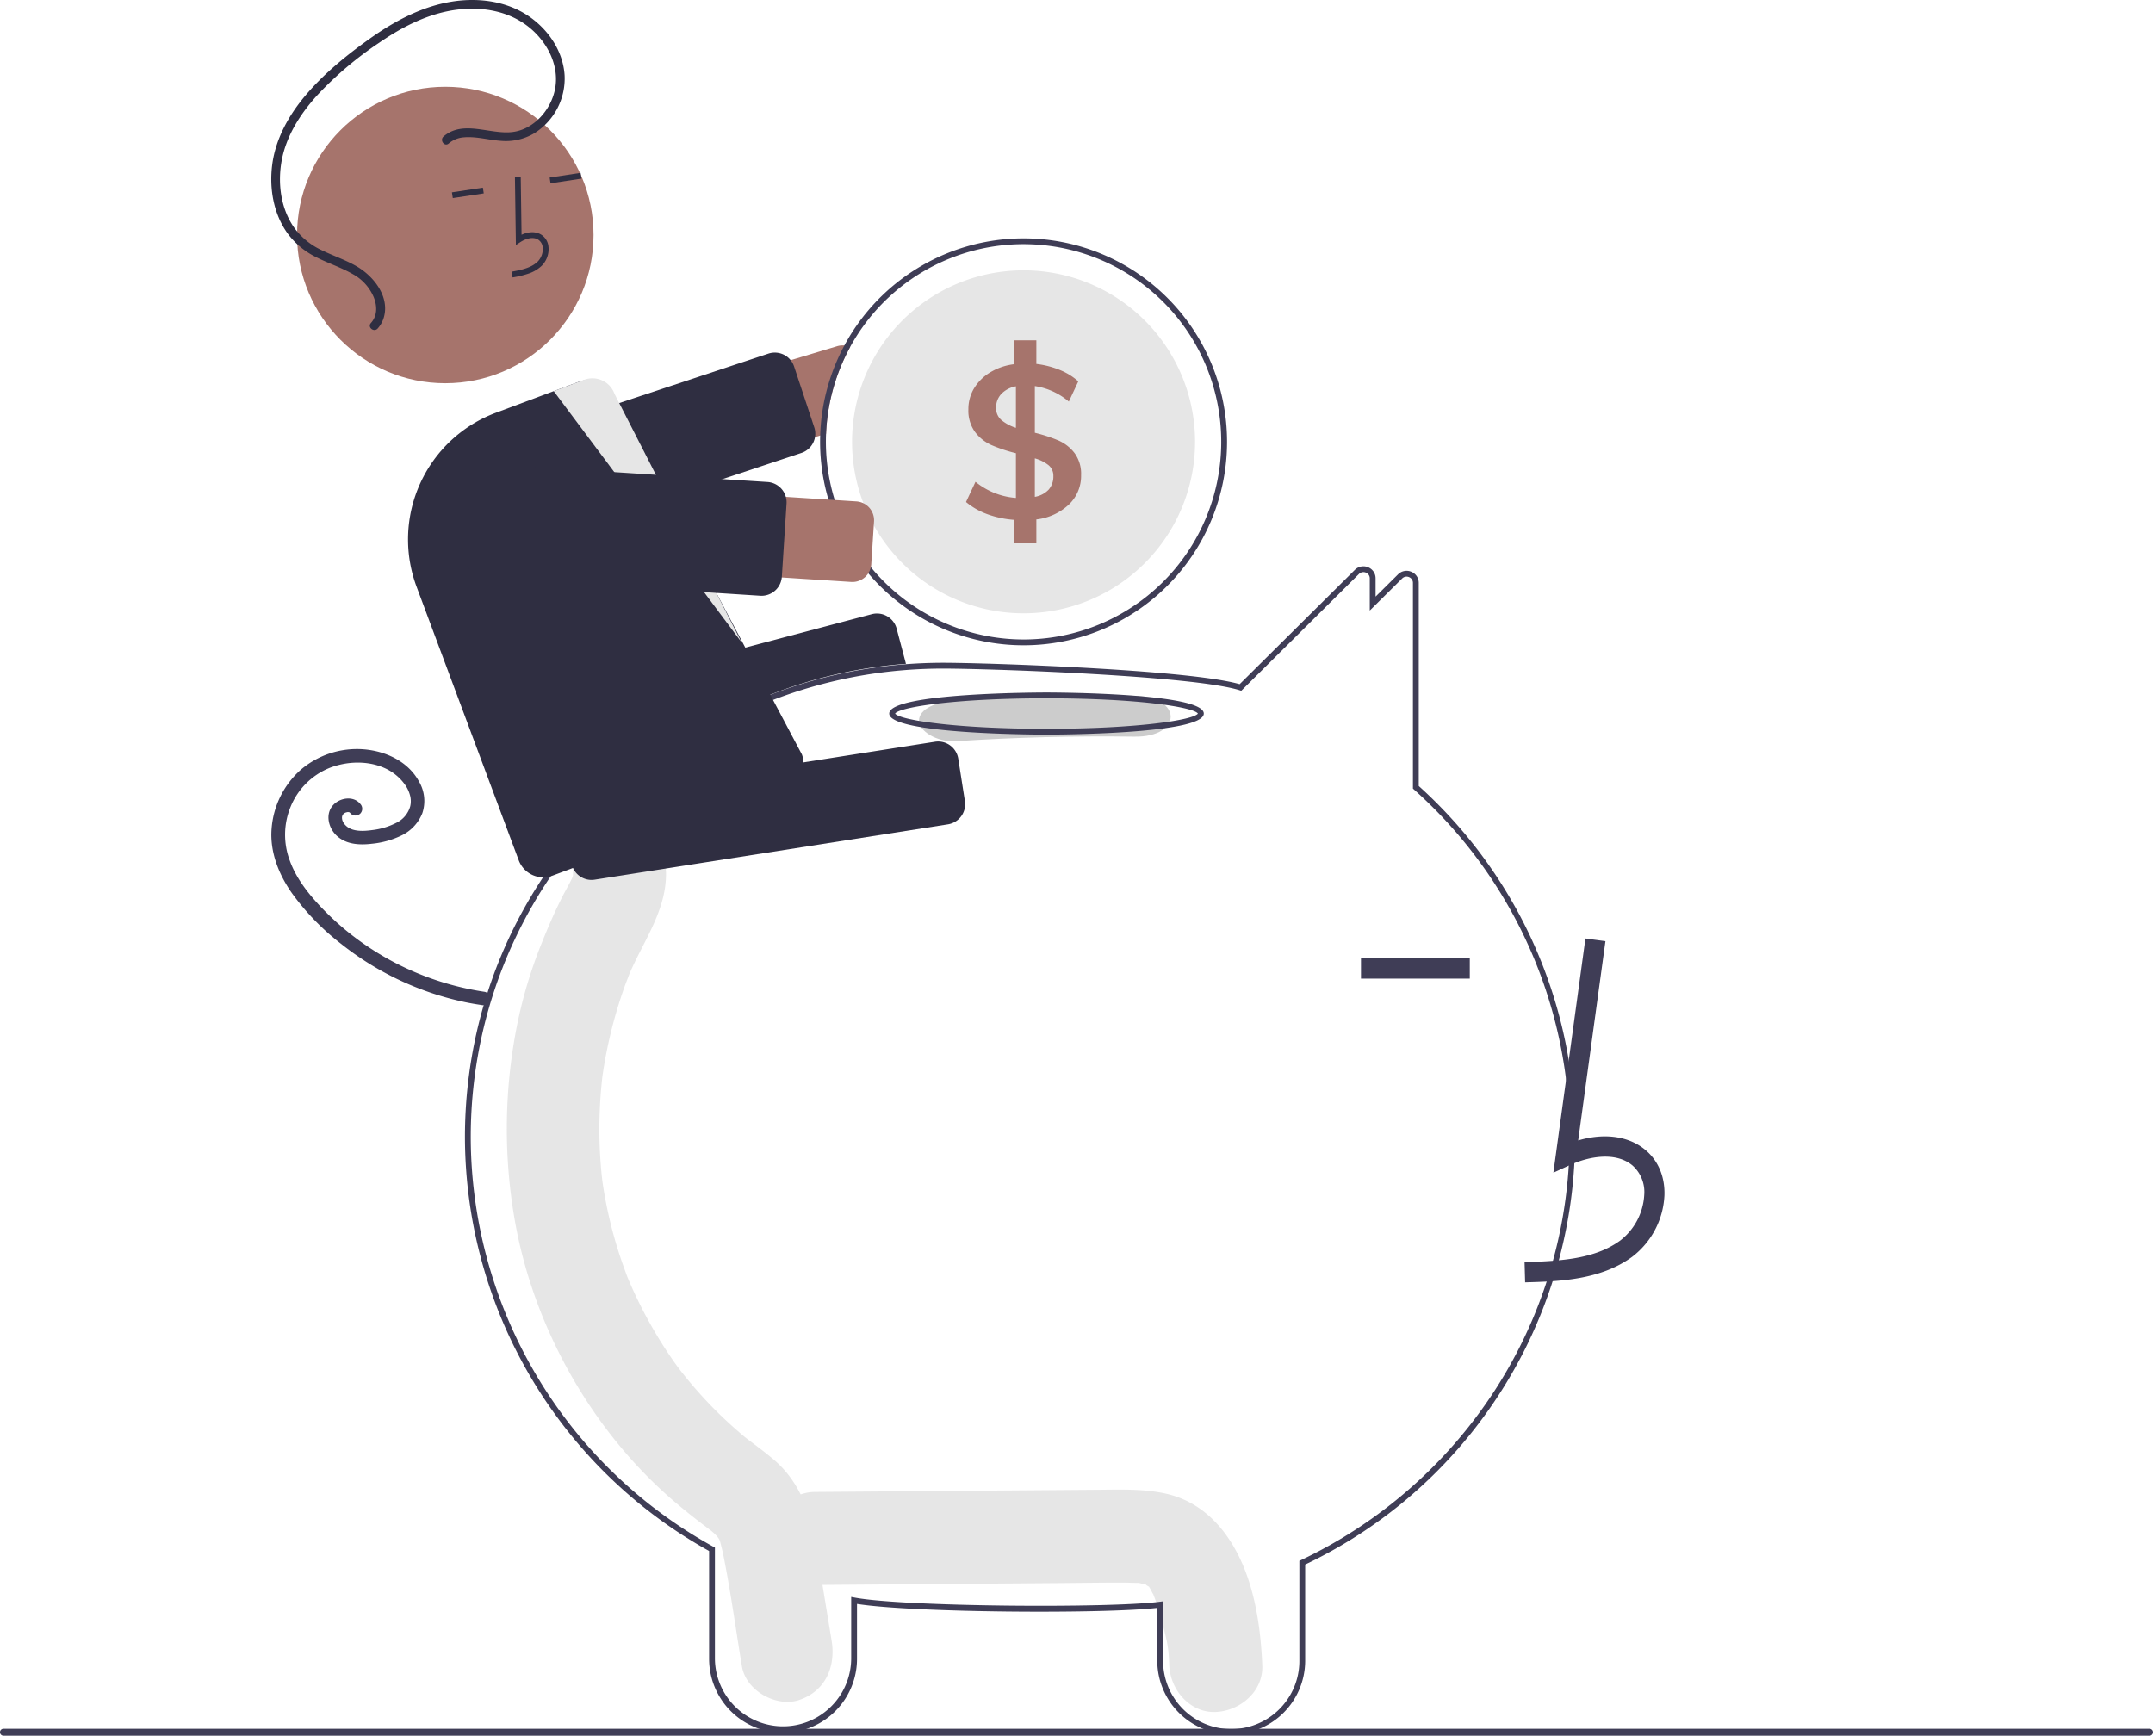 <svg xmlns="http://www.w3.org/2000/svg" width="740.675" height="597.175" data-name="Layer 1"><path fill="#e6e6e6" d="M421.95 528.307c-5.122-7.172-12.055-12.42-20.772-14.383-7.6-1.713-15.416-1.42-23.142-1.361l-97.692.753c-8.367.065-16.389 7.313-16 16 .386 8.614 7.032 16.07 16 16q42.926-.33 85.85-.662c6.748-.052 13.498-.174 20.245-.151 1.515.004 3.024.084 4.538.102.366.004.631 0 .818-.007.047.014.086.027.147.044.79.216 1.6.366 2.394.572-.278.008.516.503.914.67.055.109.171.3.366.596.272.51 1.077 2.059 1.11 2.01a71.762 71.762 0 0 1 2.987 9.393c1.86 7.047 2.268 8.52 2.536 15.132.338 8.352 7.117 16.397 16 16 8.379-.376 16.363-7.043 16-16-.611-15.095-3.26-32.05-12.3-44.708z"/><path fill="#e6e6e6" d="M286.087 564.413c-1.835-11.12-3.635-22.247-5.506-33.36-1.898-11.274-5.774-21.598-14.548-28.997-2.344-1.977-4.775-3.823-7.216-5.663a197.05 197.05 0 0 1-2.563-1.956l-.127-.099-.355-.302c-3.657-3.095-7.19-6.327-10.556-9.763q-4.483-4.578-8.575-9.545-1.022-1.241-2.018-2.504c-.115-.145-.73-.94-1.135-1.459-.377-.52-1.066-1.457-1.182-1.62q-1.164-1.646-2.286-3.323a156.126 156.126 0 0 1-13.187-24.115q-.547-1.251-1.068-2.517l-.374-1.029c-.742-2.038-1.481-4.074-2.159-6.137q-2.16-6.57-3.714-13.336-.768-3.34-1.383-6.715-.317-1.735-.593-3.477c-.03-.193-.21-1.447-.316-2.155-.078-.711-.224-1.971-.244-2.166q-.175-1.756-.312-3.516-.306-3.96-.415-7.934-.184-7.061.253-14.121c.166-2.645.403-5.283.694-7.916l.044-.406.062-.418c.216-1.455.442-2.908.696-4.356a159.294 159.294 0 0 1 3.739-16.313q1.087-3.809 2.363-7.556.568-1.663 1.172-3.314c-.026.071 1.183-3.015 1.199-3.119 4.795-11.329 12.637-21.657 12.648-34.526.007-8.714-7.364-17.06-16-16.658a16.625 16.625 0 0 0-16 16.658l-.001.524c-.08.271-.148.498-.209.698-.935 2.032-2.08 3.963-3.107 5.944-2.81 5.424-5.21 11.025-7.488 16.709a159.825 159.825 0 0 0-8.53 28.628 182.098 182.098 0 0 0-.967 65.04c6.203 37.813 26.662 74.01 55.103 98.34a225.777 225.777 0 0 0 7.549 6.15c1.056.828 2.12 1.64 3.191 2.446.506.382 2.602 2.034 1.68 1.233 1.982 1.692 2.817 2.544 3.326 3.79l.31 1.21c.36 1.406.7 2.808.983 4.233 2.476 12.452 4.197 25.112 6.265 37.644 1.421 8.61 12.022 14.215 19.682 11.634 8.916-3.004 12.697-11.264 11.175-20.49z"/><path fill="#3f3d56" d="M423.568 596.708a25.374 25.374 0 0 1-25.44-25.25v-18.252c-19.11 2.14-84.543 1.644-103.3-1.37v18.892a25.44 25.44 0 0 1-50.88 0v-37.092a163.307 163.307 0 0 1-84-142.388c0-49.83 22.583-96.315 61.958-127.534a164.075 164.075 0 0 1 89.323-35.173 170.14 170.14 0 0 1 13.239-.523c15.352 0 84.618 2.371 101.997 7.371l39.628-39.321a4.16 4.16 0 0 1 4.55-.907 4.1 4.1 0 0 1 2.585 3.847v6.252l7.716-7.643a4.15 4.15 0 0 1 4.546-.908 4.102 4.102 0 0 1 2.588 3.848v69.865a162.76 162.76 0 0 1-39.07 267.866v33.17a25.374 25.374 0 0 1-25.44 25.25zm-23.44-45.77v20.52a23.44 23.44 0 0 0 46.88 0v-34.433l.57-.27a162.456 162.456 0 0 0 66.531-58.183 160.325 160.325 0 0 0-27.699-206.96l-.332-.298v-70.757a2.103 2.103 0 0 0-1.342-1.995 2.15 2.15 0 0 0-2.381.473l-11.127 11.02v-11.047a2.103 2.103 0 0 0-1.342-1.996 2.154 2.154 0 0 0-2.385.476l-40.477 40.164-.575-.18c-16.156-5.057-86.513-7.454-101.982-7.454-4.305 0-8.707.174-13.081.517a162.075 162.075 0 0 0-88.237 34.746c-38.894 30.838-61.202 76.751-61.202 125.967a161.315 161.315 0 0 0 83.485 140.925l.516.285v38.27a23.441 23.441 0 0 0 46.88 0v-21.286l1.185.223c16.855 3.171 87.832 3.671 104.985 1.421z"/><path fill="#a6746c" d="m287.998 119.118-110.74 33.28a13.882 13.882 0 0 0 7.99 26.59l96.91-29.13 2.03-.61a67.517 67.517 0 0 1 8.29-29.86 6.165 6.165 0 0 0-2-.52 6.367 6.367 0 0 0-2.48.25z"/><path fill="#2f2e41" d="M183.333 186.083a7.013 7.013 0 0 1-6.638-4.801l-6.925-20.896a7 7 0 0 1 4.443-8.847l90.132-29.87a7 7 0 0 1 8.846 4.442l6.925 20.896a6.976 6.976 0 0 1-4.193 8.759q-.125.047-.252.088l-90.13 29.87a7.003 7.003 0 0 1-2.208.359z"/><path fill="#3f3d56" d="M352.128 82.008a70.031 70.031 0 0 0-69.97 67.85c-.02.71-.03 1.43-.03 2.15a70 70 0 1 0 70-70zm0 138a68.071 68.071 0 0 1-68-68q0-1.395.06-2.76a67.998 67.998 0 1 1 67.94 70.76z"/><path fill="#e6e6e6" d="M411.128 152.008a59 59 0 0 1-118 0c0-1.87.09-3.71.26-5.53a59 59 0 0 1 117.74 5.53z"/><path fill="#a6746c" d="M369.698 155.928a14.048 14.048 0 0 0-5.47-4.33 53.139 53.139 0 0 0-8.22-2.7v-16.06a23.396 23.396 0 0 1 11.69 5.33l3.26-6.95a21.56 21.56 0 0 0-6.36-3.93 31.26 31.26 0 0 0-8.07-2.07v-8.14h-7.55v8.22a20.672 20.672 0 0 0-8.25 2.77 16.399 16.399 0 0 0-5.59 5.48 13.771 13.771 0 0 0-1.99 7.29 12.463 12.463 0 0 0 2.29 7.8 14.51 14.51 0 0 0 5.7 4.52 52.692 52.692 0 0 0 8.36 2.77v15.39a24.988 24.988 0 0 1-13.91-5.55l-3.26 6.96a24.58 24.58 0 0 0 7.44 4.22 34.161 34.161 0 0 0 9.21 1.92v8.07h7.55v-8.22a19.538 19.538 0 0 0 11.21-5.14 13.59 13.59 0 0 0 4.18-10.1 12.055 12.055 0 0 0-2.22-7.55zm-20.2-8.73a14.499 14.499 0 0 1-5.03-2.7 5.32 5.32 0 0 1-1.78-4.18 6.726 6.726 0 0 1 1.82-4.81 9.202 9.202 0 0 1 4.99-2.59zm11.25 21.28a8.557 8.557 0 0 1-4.74 2.47v-13.24a13.24 13.24 0 0 1 4.74 2.37 4.658 4.658 0 0 1 1.63 3.7 6.804 6.804 0 0 1-1.63 4.7z"/><path fill="#2f2e41" d="M186.547 270.772a7.023 7.023 0 0 1-6.775-5.216l-3.77-14.27a7.004 7.004 0 0 1 4.975-8.551l118.94-31.43a7.015 7.015 0 0 1 8.551 4.985l3.194 12.09-.598.047a160.163 160.163 0 0 0-84.108 31.87l-.173.085-38.46 10.16a6.963 6.963 0 0 1-1.776.23z"/><path fill="#3f3d56" d="M166.848 341.258a98.108 98.108 0 0 1-39.122-14.792 95.527 95.527 0 0 1-16.174-13.228c-4.828-4.925-9.447-10.522-11.838-17.08a25.299 25.299 0 0 1 .331-18.769 24.334 24.334 0 0 1 13.169-13.125c5.99-2.389 13.226-2.645 19.055-.029a17.09 17.09 0 0 1 6.965 5.606 11.435 11.435 0 0 1 1.81 3.758 7.674 7.674 0 0 1 .09 3.76 9.016 9.016 0 0 1-4.774 5.722 24.068 24.068 0 0 1-8.152 2.487c-2.86.39-6.968.745-9.268-1.551a4.67 4.67 0 0 1-1.092-1.611 3.114 3.114 0 0 1-.173-1.458c-.033.217.139-.472.13-.445-.037.102-.195.35.03-.031a3.397 3.397 0 0 1 .232-.363c-.076.098-.243.262.055-.02a1.962 1.962 0 0 1 .915-.564c.138-.04.279-.072.417-.11.353-.097-.351.005.01-.007.139-.004.28 0 .419-.007.354-.016-.35-.096-.01-.011.131.033.262.065.392.106.282.09-.2-.207-.009.015.224.26-.235-.253.02-.001a4.624 4.624 0 0 1 .357.394 2.36 2.36 0 0 0 3.315 0 2.4 2.4 0 0 0 0-3.315c-2.311-2.865-6.877-2.157-9.215.264-2.982 3.089-1.801 7.983 1.1 10.678 3.283 3.051 7.934 3.263 12.158 2.751a29.817 29.817 0 0 0 10.269-2.902 14.398 14.398 0 0 0 7.024-7.588 13.174 13.174 0 0 0-1.056-10.769c-3.73-7.01-11.452-10.605-19.085-11.228a29.812 29.812 0 0 0-21.819 7.163 30.154 30.154 0 0 0-9.888 20.075c-.666 7.996 2.436 15.761 6.96 22.214a84.627 84.627 0 0 0 16.779 17.353 102.473 102.473 0 0 0 42.812 20.191q2.792.577 5.615.988a2.421 2.421 0 0 0 2.883-1.637 2.361 2.361 0 0 0-1.637-2.884z"/><path fill="#ccc" d="M390.233 239.382q-30.663-.433-61.133 1.556c-6.943.454-12.95 2.908-12.95 7.032 0 3.449 5.959 7.489 12.95 7.032q30.455-1.988 61.133-1.556c16.674.235 16.664-13.829 0-14.064z"/><path fill="#3f3d56" d="M360.02 252.75c-2.21 0-54.106-.083-54.106-7.252 0-7.168 51.896-7.25 54.105-7.25s54.106.082 54.106 7.25c0 7.169-51.896 7.251-54.106 7.251zm-52.077-7.252c1.42 2.174 20.496 5.251 52.076 5.251s50.656-3.077 52.077-5.25c-1.42-2.174-20.497-5.251-52.077-5.251s-50.656 3.078-52.076 5.25zM524.673 441.2c11.489-.32 25.786-.718 36.801-8.764a28.262 28.262 0 0 0 11.12-21.104c.226-6.354-2.07-11.901-6.464-15.614-5.753-4.861-14.154-6.001-23.207-3.34l9.38-68.549-6.886-.943-11.027 80.587 5.75-2.639c6.666-3.058 15.817-4.614 21.504.192a12.215 12.215 0 0 1 4.005 10.062 21.36 21.36 0 0 1-8.275 15.735c-8.572 6.26-19.968 7.068-32.894 7.43zm-56.47-111.459h37.432v6.95h-37.432z"/><path fill="#2f2e41" d="M203.485 302.738a7.012 7.012 0 0 1-6.904-5.918l-2.285-14.581a7.008 7.008 0 0 1 5.833-8l121.531-19.042a7.007 7.007 0 0 1 7.999 5.832l2.285 14.582a7.007 7.007 0 0 1-5.832 8l-121.532 19.04a7.096 7.096 0 0 1-1.095.086z"/><circle cx="153.189" cy="80.855" r="51" fill="#a6746c"/><path fill="#2f2e41" d="M182.065 94.05a12.095 12.095 0 0 0 4.367-2.675 8.133 8.133 0 0 0 2.254-6.483 5.472 5.472 0 0 0-2.512-4.165c-1.846-1.135-4.284-1.092-6.747.05l-.284-19.908-2 .028.334 23.404 1.523-.998c1.765-1.156 4.301-1.994 6.126-.872a3.514 3.514 0 0 1 1.573 2.69 6.146 6.146 0 0 1-1.676 4.833c-2.168 2.151-5.377 2.872-9.04 3.531l.355 1.969a32.963 32.963 0 0 0 5.727-1.403zm7.022-32.966 10.65-1.613.3 1.978-10.65 1.613zm-33.617 5.09 10.65-1.613.3 1.978-10.65 1.613zm31.422 235.672a9.03 9.03 0 0 1-8.434-5.855l-35.163-94.169a46.532 46.532 0 0 1 27.284-59.802l28.592-10.676a8.958 8.958 0 0 1 6.878.238 8.832 8.832 0 0 1 4.675 4.986l65.137 122.984a9.002 9.002 0 0 1-5.257 11.638l-80.566 30.084a8.976 8.976 0 0 1-3.146.572z"/><path fill="#e6e6e6" d="m190.496 134.582 64.63 86.426-43.733-85.518a8.079 8.079 0 0 0-10.349-4.846z"/><path fill="#a6746c" d="m292.828 200.218-115.395-7.434a13.88 13.88 0 1 1 1.784-27.701l115.395 7.433a6.5 6.5 0 0 1 6.07 6.904l-.95 14.729a6.5 6.5 0 0 1-6.904 6.069z"/><path fill="#2f2e41" d="M261.993 204.983q-.229 0-.458-.015l-94.757-6.103a7 7 0 0 1-6.535-7.435l1.62-25.159a7 7 0 0 1 7.436-6.535l94.756 6.103a7.008 7.008 0 0 1 6.535 7.435l-1.62 25.159a7.019 7.019 0 0 1-4.546 6.11 6.926 6.926 0 0 1-2.431.44zM152.605 46.94c6.709-5.77 15.922-.608 23.616-1.511 7.362-.865 13.174-7.468 14.66-14.483 1.731-8.184-2.516-16.383-8.778-21.486-6.857-5.588-15.952-7.193-24.57-6.159-9.878 1.185-18.911 5.79-27.017 11.359a121.85 121.85 0 0 0-21.442 18.17c-5.75 6.35-10.623 13.922-12.18 22.469-1.413 7.767-.334 16.375 4.258 22.955a24.205 24.205 0 0 0 9.474 7.805c3.938 1.934 8.138 3.316 11.952 5.502 5.768 3.305 11.374 10.159 9.567 17.29a9.793 9.793 0 0 1-2.226 4.19c-1.29 1.434-3.618-.46-2.324-1.896 2.272-2.523 2.183-5.888.972-8.9a16.272 16.272 0 0 0-7.234-7.955c-3.993-2.283-8.401-3.692-12.494-5.771a27.023 27.023 0 0 1-9.911-8.214c-4.898-6.807-6.364-15.666-5.253-23.861 1.202-8.868 5.759-16.927 11.47-23.68 6.217-7.35 13.853-13.571 21.653-19.16 8.37-5.997 17.618-11.067 27.85-12.9 8.87-1.59 18.485-.611 26.242 4.223 7.24 4.512 12.792 12.273 13.344 20.946a22.235 22.235 0 0 1-10.376 19.942 19.101 19.101 0 0 1-11.41 2.644c-4.262-.273-8.527-1.578-12.816-1.216a8.94 8.94 0 0 0-5.268 2.129c-1.466 1.26-3.213-1.181-1.76-2.431z"/><path fill="#3f3d56" d="M739.485 597.175H1.19a1.19 1.19 0 0 1 0-2.381h738.294a1.19 1.19 0 0 1 0 2.381z"/></svg>